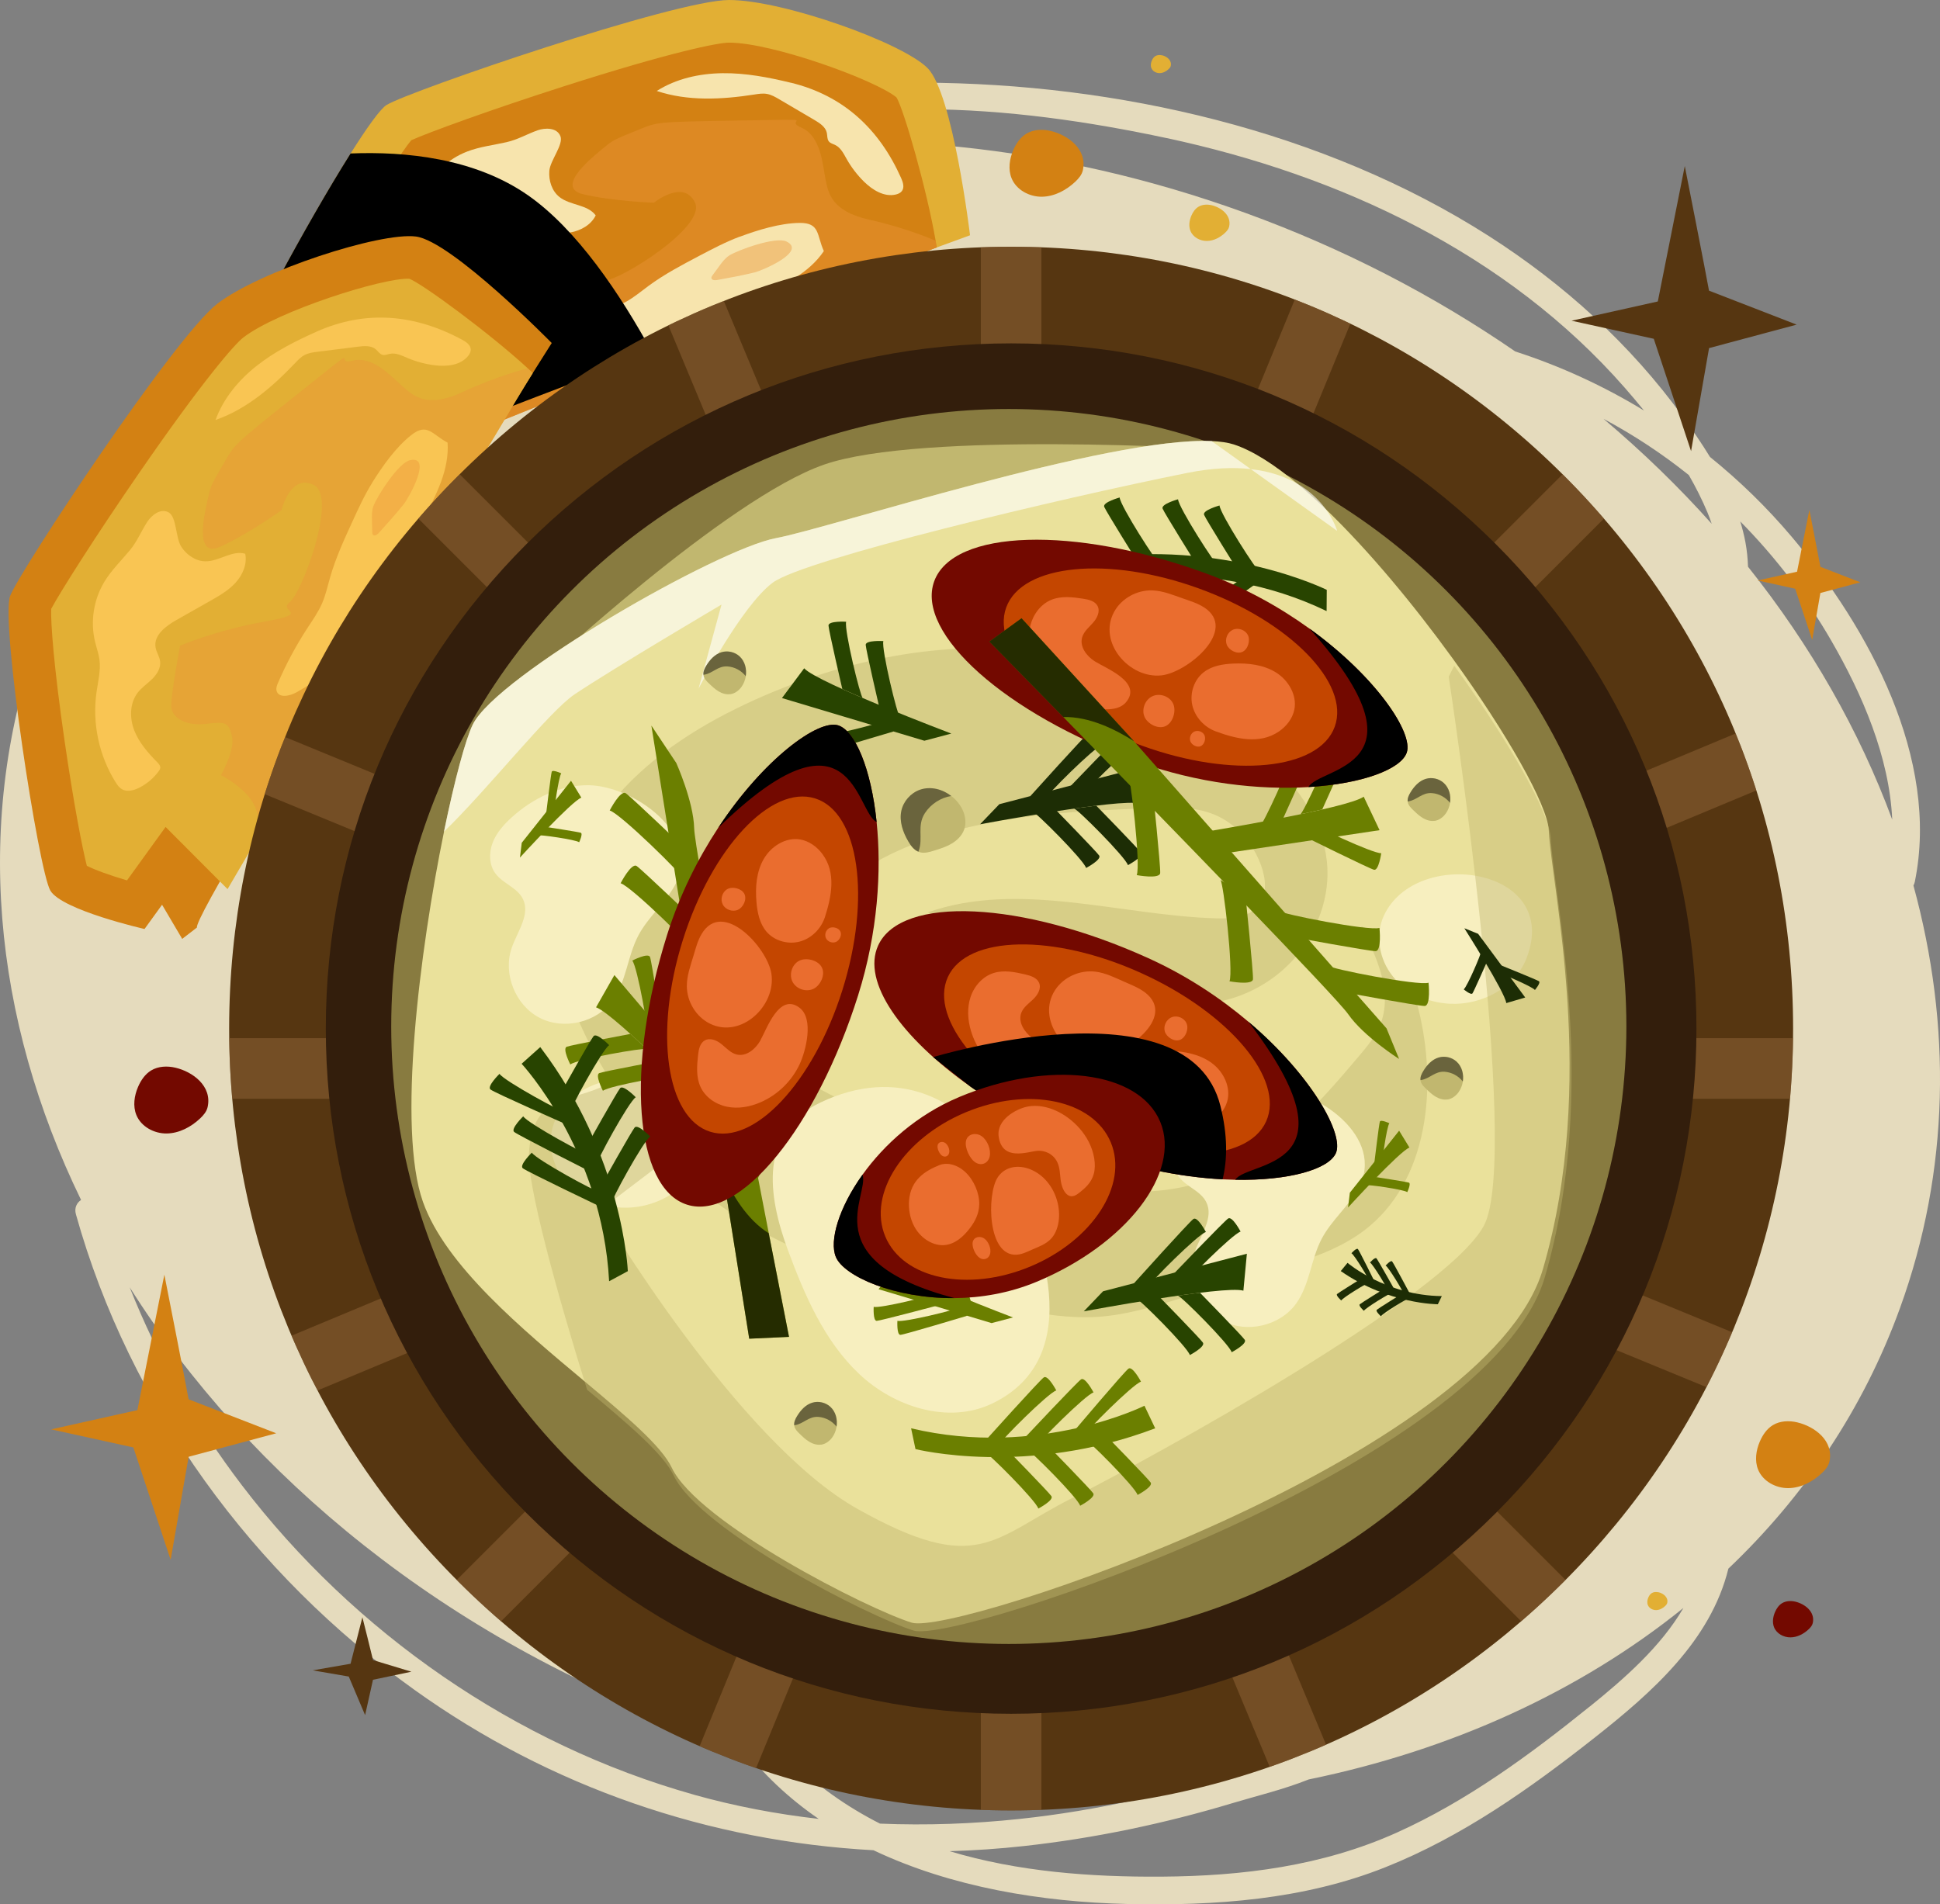 <?xml version="1.0" encoding="UTF-8"?>
<svg xmlns="http://www.w3.org/2000/svg" xmlns:xlink="http://www.w3.org/1999/xlink" viewBox="0 0 500 490.89">
  <rect x="0" y="0" width="500" height="490.89" fill="#808080" stroke="none"/>
  <defs>
    <clipPath id="clippath">
      <path d="M260.6,466.68c-53.83,0-104.44-20.96-142.51-59.03-38.07-38.07-59.03-88.68-59.03-142.51s20.96-104.44,59.03-142.51c38.07-38.07,88.68-59.03,142.51-59.03s104.44,20.96,142.51,59.03c38.07,38.07,59.03,88.68,59.03,142.51s-20.96,104.44-59.03,142.51c-38.07,38.07-88.68,59.03-142.51,59.03Z" style="fill: none; stroke-width: 0px;"/>
    </clipPath>
  </defs>
  <g style="isolation: isolate;">
    <g id="Layer_2" data-name="Layer 2">
      <g id="OBJECTS">
        <g>
          <path d="M493.15,228.28c.15-.29.28-.6.36-.98,6.47-31.74-11.88-65.43-31.77-88.98-6.35-7.51-13.4-14.38-21.02-20.53-2.2-3.59-4.58-7.05-6.98-10.36-13.47-18.64-30.74-34.27-50.09-46.63-42.55-27.19-95.81-39.31-145.96-39.49-27.27-.1-54.76,4.75-78.52,18.7-1.22.72-1.72,1.8-1.71,2.89C88.81,58.47,32.93,100.97,10.33,163.25c-17.37,47.86-12.15,99.37,10.56,146.06-1.1.74-1.79,2.05-1.32,3.72,13.84,49.51,45.58,92.71,87.24,122.56,35.13,25.17,75.97,39.04,118.31,41.35,20.05,9.53,43.38,13.35,65.5,13.86,22.45.51,45.37-1.08,66.42-9.47,19.81-7.89,37.25-20.25,53.9-33.37,14.77-11.64,29.94-24.98,34.52-43.61,19.55-18.58,34.79-41.14,44.22-67.14,12.87-35.46,13.33-72.92,3.48-108.93ZM435.27,122.47c1.8,3.13,3.42,6.34,4.8,9.63.41.98.77,1.95,1.09,2.92-8.49-9.51-17.82-18.55-27.89-27.06,7.72,4.13,15.1,8.98,22.01,14.51ZM300.63,35.58c44.57,9.53,87.71,29.64,118.14,64.39,1.66,1.9,3.31,3.85,4.93,5.85-10.4-6.34-21.54-11.46-33.17-15.22-20.84-14.35-44.16-26.51-69.61-35.74-49.07-17.81-99.06-22.34-144.54-15.49,38.51-16.33,84.36-12.31,124.26-3.78ZM226.78,470.07c-8.59-4.36-16.51-9.95-23.27-16.72,30.13,8.24,60.26,11.64,89.15,10.61-9.85,2.17-19.82,3.84-29.85,4.91-11.97,1.27-24.03,1.71-36.04,1.21ZM178.85,462.62c-46.08-12.94-87.53-41.76-116.51-79.77-11.93-15.64-21.69-32.81-28.92-51.03,30.89,48.96,81.63,90.55,145.67,113.8,3.88,1.41,7.76,2.71,11.65,3.95,5.76,7.67,12.62,14.04,20.26,19.29-10.84-1.23-21.59-3.27-32.15-6.23ZM409.73,439.89c-15.39,12.42-31.66,24.38-49.78,32.53-19.15,8.61-39.74,11.19-60.57,11.33-18.35.12-37-1.26-54.63-6.56,6.37-.19,12.77-.62,19.17-1.33,18.26-2.01,36.28-5.8,53.87-11.1,5.84-1.76,12.95-3.45,19.52-6.07,36.63-7.51,69.81-22.61,96.56-44.2-5.85,10.03-15.27,18.25-24.13,25.41ZM450.52,146.09c-.07-2.08-.27-4.17-.66-6.27-.34-1.83-.8-3.63-1.34-5.41,9.08,9.2,16.99,19.53,23.46,30.74,7.99,13.84,14.96,29.89,15.71,46.14-8.43-22.86-20.99-44.9-37.17-65.2Z" style="fill: #e5dbbd; stroke-width: 0px;"/>
          <g>
            <g>
              <path d="M250,60.65s-40.88,14.92-81.86,30.31c-40.68,15.29-81.45,31.03-82.56,33.17h-4.8l1.26-10.14-7.39,2.19s-13.89-16.8-13.18-22.65c.52-4.27,17.46-35.85,28.89-53.97,4.22-6.69,7.68-11.54,9.3-12.52C105.68,23.39,174.01,0,187.9,0s44.58,10.96,51.15,17.54c6.58,6.58,10.96,43.11,10.96,43.11Z" style="fill: #e2af34; stroke-width: 0px;"/>
              <path d="M241.43,63.79s-.06.02-.09.03c-11.4,4.19-91.65,36.41-126.94,50.62-9.47,3.81-15.7,6.33-16.5,6.67l-2.87-22.44-16.28,4.83c-2.64-3.64-4.89-7.17-5.91-9.3,1.84-4.27,7.04-14.67,15.13-29.03,9.63-17.11,15.78-26.34,18.03-29.03,4.4-1.98,20.34-7.81,39.2-13.85,27.82-8.92,39.93-11.3,42.71-11.3,11.26,0,37.93,9.74,43.15,14.13,1.89,3.1,7.82,23.77,10.09,36.95,0,.02,0,.05.01.07h0c.1.57.19,1.12.27,1.65Z" style="fill: #d38113; stroke-width: 0px;"/>
              <path d="M116.29,109.24c1.74-5.14-1.8-12.42-1.8-12.42,0,0,6.91-2.92,8.37-6.21,1.46-3.29,1.1-4.01-3.29-6.58-4.38-2.56-6.21-6.57-4.38-9.09,1.83-2.52,11.33-11,11.33-11,0,0,9.86,2.56,21.06,8.4,11.19,5.85,4.15,0,8.15,0s26.33-13.88,23.4-20.09c-2.93-6.21-10.6,0-10.6,0,0,0-10.59-.36-18.27-2.19-7.67-1.83,3.29-10.23,5.46-12.06,2.16-1.83,2.94-2.19,8.42-4.38,5.48-2.19,4.02-2.19,26.67-2.56,22.65-.37,10.59-.37,15.69,1.82,5.1,2.19,5.5,9.5,6.23,13.15.73,3.66,1.46,8.41,11.33,10.6,9.86,2.19,17.08,5.43,17.08,5.43,0,0,0,.02.01.07h0c.03.22.12.83.18,1.69-11.4,4.19-91.65,36.41-126.94,50.62.38-1.24,1.07-2.76,1.9-5.21Z" style="fill: #ea9639; mix-blend-mode: multiply; opacity: .43; stroke-width: 0px;"/>
              <path d="M120.36,39.08c-5,1.93-9.18,5.91-11.35,10.82-.63,1.43-1.11,2.93-1.88,4.28-1.42,2.46-3.74,4.25-5.77,6.23-5.76,5.62-9.45,13.31-10.24,21.31-.08.81-.13,1.66.17,2.42.57,1.46,2.23,2.17,3.77,2.46,2.17.41,4.43.31,6.55-.29.33-.09.67-.21.9-.46.37-.41.32-1.03.25-1.58-.41-3.37-.64-6.85.31-10.11s3.31-6.29,6.59-7.18c1.67-.45,3.43-.33,5.14-.53s3.53-.85,4.42-2.34c.65-1.1.68-2.47,1.29-3.6,1.5-2.79,5.46-2.73,8.6-2.28,3.26.46,6.52.93,9.78,1.39,2.69.38,5.44.77,8.12.3,2.68-.47,5.33-1.95,6.52-4.4-2.09-2.84-6.53-2.54-9.31-4.71-1.99-1.56-2.84-4.26-2.64-6.78.21-2.65,3.7-6.77,2.86-8.92-.92-2.33-4.06-2.16-5.86-1.53-2.77.98-5.11,2.41-8.05,3.07-3.4.77-6.89,1.16-10.16,2.42Z" style="fill: #f7e4ad; stroke-width: 0px;"/>
              <path d="M190.68,60.99c-3.62,1.36-7.06,3.17-10.48,4.97-4.48,2.36-8.98,4.73-13.06,7.74-1.88,1.38-3.67,2.9-5.71,4.04-2.18,1.21-4.58,1.95-6.93,2.77-5.03,1.76-9.91,3.94-14.56,6.52-.63.35-1.29.75-1.58,1.41-.81,1.88,1.92,3.22,3.95,3.48,3.26.41,6.52.81,9.78,1.22,1.69.21,3.41.42,5.09.14,1.46-.25,2.83-.86,4.18-1.47,11.37-5.12,22.74-10.24,34.11-15.35,6.33-2.85,12.99-5.97,16.86-11.74-1.89-4.18-.95-7.33-6.31-7.26-4.99.07-10.71,1.82-15.34,3.56Z" style="fill: #f7e4ad; stroke-width: 0px;"/>
              <path d="M187.94,65.88c-1.03.64-1.78,1.65-2.5,2.63-.61.82-1.21,1.65-1.81,2.47-.15.2-.3.42-.28.66.04.58.87.65,1.44.55,3.25-.59,6.5-1.19,9.71-1.97,1.99-.49,13.48-5.37,8.22-7.96-2.79-1.37-12.53,2.2-14.78,3.6Z" style="fill: #ea9639; mix-blend-mode: multiply; opacity: .43; stroke-width: 0px;"/>
              <path d="M203.83,21.33c-5.77-1.4-11.65-2.53-17.59-2.46-5.93.07-11.96,1.39-16.97,4.58,8.02,2.68,16.76,2.22,25.12.92,1.09-.17,2.19-.35,3.27-.16,1.16.2,2.19.81,3.2,1.4,3.03,1.78,6.05,3.56,9.08,5.34,1.35.8,2.83,1.76,3.16,3.3.16.74.04,1.59.51,2.19.4.52,1.11.67,1.7.96,1.39.7,2.13,2.22,2.89,3.57,1.21,2.15,2.72,4.12,4.47,5.85,2.2,2.16,5.21,4.03,8.21,3.32.61-.14,1.22-.41,1.59-.92.67-.94.26-2.24-.21-3.3-5.62-12.65-14.9-21.31-28.43-24.6Z" style="fill: #f7e4ad; stroke-width: 0px;"/>
            </g>
            <path d="M168.14,90.96c-40.68,15.29-81.45,31.03-82.56,33.17h-4.8l1.26-10.14-7.39,2.19s-13.89-16.8-13.18-22.65c.52-4.27,17.46-35.85,28.89-53.97,14.2-.57,31.94,1.21,45.65,10.73,12.64,8.79,23.81,25.43,32.14,40.66Z" style="mix-blend-mode: soft-light; stroke-width: 0px;"/>
            <g>
              <path d="M50.75,239.09c-.87-4.75,91.45-150.67,91.45-150.67,0,0-25.78-26.26-35-27.45-9.22-1.19-40.22,8.87-51.21,17.34-10.99,8.48-50.83,68.72-53.37,75.29-2.54,6.57,7.35,70.92,10.36,75.98,3.01,5.06,24.27,9.89,24.27,9.89l4.52-6.25,5.19,8.8,3.81-2.94Z" style="fill: #d38113; stroke-width: 0px;"/>
              <path d="M137.32,96.15s-.04.06-.05.08c-6.47,10.28-50.35,84.8-69.62,117.6-5.17,8.8-8.57,14.6-9,15.36l-15.97-16.02-9.95,13.77c-4.32-1.27-8.25-2.69-10.35-3.76-1.15-4.51-3.38-15.92-5.74-32.23-2.82-19.43-3.58-30.49-3.45-34,2.27-4.25,11.34-18.61,22.58-34.91,16.58-24.05,24.72-33.33,26.92-35.03,8.92-6.88,35.99-15.45,42.8-15.16,3.39,1.3,20.71,14.05,30.55,23.1.02.01.03.03.05.05,0,0,0,0,0,0,.42.38.83.76,1.22,1.14Z" style="fill: #e2af34; stroke-width: 0px;"/>
              <path d="M65.97,208.55c-1.77-5.13-9.01-8.74-9.01-8.74,0,0,3.69-6.53,2.84-10.03-.85-3.5-1.58-3.85-6.62-3.2-5.03.65-8.93-1.41-9.03-4.52-.09-3.11,2.26-15.62,2.26-15.62,0,0,9.37-4,21.8-6.21,12.44-2.2,3.29-2.54,6.45-4.98,3.16-2.44,12.37-27.07,6.27-30.2-6.11-3.13-8.39,6.47-8.39,6.47,0,0-8.61,6.18-15.81,9.42-7.19,3.24-3.64-10.11-3.04-12.88.6-2.77.99-3.53,3.99-8.62,3-5.08,1.85-4.19,19.56-18.31,17.71-14.13,8.16-6.76,13.54-8.14s10.16,4.16,12.97,6.61c2.81,2.45,6.29,5.76,15.44,1.48,9.15-4.29,16.84-6.13,16.84-6.13,0,0,.02.01.05.05,0,0,0,0,0,0,.15.14.59.58,1.17,1.22-6.47,10.28-50.35,84.8-69.62,117.6-.45-1.21-.84-2.84-1.68-5.28Z" style="fill: #ea9639; mix-blend-mode: multiply; opacity: .43; stroke-width: 0px;"/>
              <path d="M26.9,149.97c-2.78,4.59-3.66,10.29-2.39,15.5.37,1.52.91,3,1.12,4.54.38,2.82-.37,5.64-.76,8.46-1.13,7.96.64,16.31,4.9,23.13.43.69.91,1.39,1.61,1.81,1.35.81,3.09.35,4.49-.35,1.97-.99,3.7-2.45,5.01-4.23.2-.27.4-.58.43-.92.04-.55-.38-1.01-.76-1.4-2.38-2.42-4.69-5.03-5.93-8.19-1.24-3.16-1.22-7,.83-9.71,1.04-1.38,2.51-2.35,3.75-3.56,1.23-1.21,2.28-2.83,2.07-4.55-.15-1.27-.97-2.37-1.18-3.64-.52-3.13,2.66-5.5,5.42-7.06,2.87-1.62,5.73-3.25,8.6-4.87,2.37-1.34,4.78-2.72,6.61-4.73s3.03-4.8,2.48-7.46c-3.39-.98-6.72,1.98-10.25,1.95-2.53-.02-4.85-1.64-6.23-3.75-1.45-2.23-1.2-7.62-3.18-8.81-2.15-1.29-4.54.77-5.57,2.36-1.6,2.47-2.58,5.03-4.5,7.35-2.22,2.68-4.75,5.12-6.57,8.12Z" style="fill: #f9c553; stroke-width: 0px;"/>
              <path d="M95.96,124.38c-2.04,3.29-3.65,6.82-5.26,10.34-2.11,4.6-4.22,9.23-5.62,14.1-.64,2.24-1.13,4.54-2.06,6.68-.99,2.29-2.44,4.34-3.8,6.42-2.91,4.46-5.44,9.17-7.55,14.06-.29.66-.57,1.38-.39,2.08.51,1.99,3.49,1.38,5.25.34,2.83-1.67,5.66-3.34,8.49-5,1.47-.87,2.96-1.75,4.11-3,1.01-1.09,1.72-2.41,2.41-3.72,5.88-11,11.76-21.99,17.64-32.99,3.27-6.12,6.64-12.66,6.18-19.59-4.05-2.15-5.23-5.23-9.43-1.9-3.91,3.1-7.37,7.98-9.98,12.18Z" style="fill: #f9c553; stroke-width: 0px;"/>
              <path d="M96.24,130.47c-.42,1.14-.4,2.39-.37,3.61.02,1.02.05,2.04.07,3.07,0,.25.02.51.18.7.39.44,1.09-.01,1.48-.44,2.21-2.45,4.43-4.91,6.49-7.49,1.28-1.6,7.4-12.49,1.65-11.32-3.05.62-8.58,9.4-9.51,11.88Z" style="fill: #ea9639; mix-blend-mode: multiply; opacity: .43; stroke-width: 0px;"/>
              <path d="M81.62,85.48c-5.42,2.41-10.77,5.12-15.43,8.79-4.66,3.68-8.62,8.41-10.64,13.99,7.99-2.78,14.62-8.48,20.45-14.61.76-.8,1.52-1.62,2.49-2.13,1.04-.55,2.23-.7,3.39-.85,3.48-.44,6.97-.87,10.45-1.31,1.56-.2,3.32-.33,4.52.68.58.49,1,1.24,1.74,1.43.64.17,1.29-.15,1.93-.27,1.53-.3,3.04.46,4.47,1.07,2.27.96,4.67,1.6,7.11,1.9,3.06.37,6.58,0,8.53-2.39.4-.49.72-1.08.7-1.7-.04-1.15-1.16-1.93-2.18-2.48-12.18-6.59-24.82-7.78-37.54-2.12Z" style="fill: #f9c553; stroke-width: 0px;"/>
            </g>
          </g>
          <g>
            <g>
              <path d="M260.6,466.68c-53.83,0-104.44-20.96-142.51-59.03-38.07-38.07-59.03-88.68-59.03-142.51s20.96-104.44,59.03-142.51c38.07-38.07,88.68-59.03,142.51-59.03s104.44,20.96,142.51,59.03c38.07,38.07,59.03,88.68,59.03,142.51s-20.96,104.44-59.03,142.51c-38.07,38.07-88.68,59.03-142.51,59.03Z" style="fill: #563611; stroke-width: 0px;"/>
              <g style="opacity: .59;">
                <g style="clip-path: url(#clippath);">
                  <g>
                    <g>
                      <rect x="252.79" y="34.58" width="15.61" height="481.68" style="fill: #895e33; stroke-width: 0px;"/>
                      <rect x="252.79" y="34.58" width="15.61" height="481.68" transform="translate(536.02 14.82) rotate(90)" style="fill: #895e33; stroke-width: 0px;"/>
                      <rect x="252.79" y="34.58" width="15.61" height="481.68" transform="translate(271.08 -103.6) rotate(45)" style="fill: #895e33; stroke-width: 0px;"/>
                      <rect x="252.79" y="34.58" width="15.61" height="481.68" transform="translate(639.62 285.9) rotate(135)" style="fill: #895e33; stroke-width: 0px;"/>
                    </g>
                    <g>
                      <rect x="252.79" y="34.58" width="15.61" height="481.68" transform="translate(414.47 -71.12) rotate(67.36)" style="fill: #895e33; stroke-width: 0px;"/>
                      <rect x="252.79" y="34.58" width="15.61" height="481.68" transform="translate(607.14 429.29) rotate(157.36)" style="fill: #895e33; stroke-width: 0px;"/>
                      <rect x="252.79" y="34.58" width="15.61" height="481.68" transform="translate(614.44 139.18) rotate(112.36)" style="fill: #895e33; stroke-width: 0px;"/>
                      <rect x="252.79" y="34.58" width="15.61" height="481.68" transform="translate(396.84 629.27) rotate(-157.64)" style="fill: #895e33; stroke-width: 0px;"/>
                    </g>
                  </g>
                </g>
              </g>
              <path d="M260.6,441.77c-47.18,0-91.54-18.37-124.9-51.73-33.36-33.36-51.73-77.72-51.73-124.9s18.37-91.54,51.73-124.9c33.36-33.36,77.72-51.73,124.9-51.73s91.54,18.37,124.9,51.73c33.36,33.36,51.73,77.72,51.73,124.9s-18.37,91.54-51.73,124.9c-33.36,33.36-77.72,51.73-124.9,51.73Z" style="fill: #331e0c; stroke-width: 0px;"/>
              <circle cx="260.6" cy="265.14" r="38.1" transform="translate(-86.84 132.87) rotate(-24.65)" style="fill: #895e40; stroke-width: 0px;"/>
              <circle cx="260" cy="264.6" r="159.17" style="fill: #281a0c; stroke-width: 0px;"/>
            </g>
            <g>
              <g style="opacity: .74;">
                <circle cx="260" cy="264.6" r="159.17" style="fill: #aa9d52; stroke-width: 0px;"/>
              </g>
              <path d="M313.7,115.79s-76.24-4.73-101.31,3.97-73.16,53.58-73.16,53.58l174.47-57.55Z" style="fill: #c1b76f; stroke-width: 0px;"/>
              <path d="M397.66,327.13c-14.13,48.31-151.49,94.6-162.68,91.15-11.21-3.44-55.08-25.72-61.85-39.96-2.68-5.63-11.75-13.27-22.33-22.13-16.2-13.55-35.96-29.96-41.78-46.34-6.71-18.83-.84-64.91,5.41-95.45,2.75-13.37,5.56-23.78,7.42-27.61,6.13-12.61,63.08-45.25,78.13-48.07,13.88-2.6,85.99-26.2,112.3-25.02,2.25.1,4.17.37,5.69.86,4.86,1.58,10.49,5.2,16.46,10.17,2.37,1.98,4.8,4.17,7.27,6.53,11.05,10.61,22.7,24.68,32.59,38.33,14.04,19.38,24.57,37.91,24.88,44.47.69,14.79,12.62,64.75-1.51,113.08Z" style="fill: #eae19b; stroke-width: 0px;"/>
              <path d="M268.34,168.12c-25.03-3.44-50.76,1.88-73.79,12.27-13.28,6-26,13.84-35.56,24.84-9.55,11.01-15.68,25.49-14.53,40.02.9,11.37,6.08,21.95,11.92,31.74,5.34,8.96,11.36,17.6,18.79,24.92,22.44,22.11,54.99,29.9,85.99,35.48,7.23,1.3,14.55,2.54,21.87,2.05,7.17-.48,14.13-2.59,21-4.69,8.23-2.51,16.46-5.02,24.69-7.53,7.96-2.43,16.1-4.95,22.75-9.95,16.71-12.59,19.14-37.21,14.02-57.5-2.18-8.61-6.33-17.89-14.67-20.97,4.08,7.93,8.25,17.17,4.87,25.43-1.21,2.96-3.29,5.46-5.35,7.9-10.96,13.02-22.89,26.38-38.95,32.03-17.45,6.14-36.77,2.07-54.33-3.74-20-6.62-39.27-15.44-57.35-26.27-1.69-1.01-3.43-2.1-4.5-3.76-1.55-2.42-1.36-5.55-.85-8.37,3.73-20.6,21.24-36.54,40.7-44.25,19.46-7.72,40.84-8.64,61.76-9.47,5.39-.21,10.97-.4,15.98,1.61,5.72,2.29,10.1,7.35,12.21,13.14,1.23,3.37,1.64,7.46-.57,10.3-2.44,3.15-7.01,3.51-10.99,3.38-25-.77-50.77-9.8-74.38-1.54,15.13,5.89,30.26,11.78,45.4,17.67,7.32,2.85,14.82,5.74,22.68,5.93,12.43.3,24.76-6.83,30.69-17.76,20.97-38.66-39.99-68.87-69.52-72.93Z" style="fill: #c1b76f; mix-blend-mode: multiply; opacity: .45; stroke-width: 0px;"/>
              <g style="opacity: .62;">
                <path d="M312.28,113.7l10.09,7.22c-4.51-.51-9.91-.31-16.36.98-32.72,6.56-98.74,22.28-106.83,28.28-8.08,6-19.13,27.31-19.13,27.31l5.91-21.65s-27.38,16.15-37.84,23.12c-6.56,4.37-22.41,24.53-33.71,35.44,2.75-13.37,5.56-23.78,7.42-27.61,6.13-12.61,63.08-45.25,78.13-48.07,13.88-2.6,85.99-26.2,112.3-25.02Z" style="fill: #fff; mix-blend-mode: overlay; stroke-width: 0px;"/>
                <path d="M344.63,136.85l-22.26-15.92c5.04.55,8.98,2,12.06,3.81,1.47.85,2.74,1.78,3.83,2.75,1.42,1.26,2.56,2.55,3.44,3.77,2.24,3.07,2.93,5.59,2.93,5.59Z" style="fill: #fff; mix-blend-mode: overlay; stroke-width: 0px;"/>
              </g>
              <path d="M151.72,202.41c-7.32-.1-14.37,3.35-19.81,8.26-2.05,1.85-3.95,3.98-4.94,6.56-.99,2.58-.93,5.69.7,7.91,1.92,2.62,5.63,3.65,7.08,6.55,2.01,3.99-1.39,8.41-2.86,12.63-2.32,6.65.9,14.76,7.14,18.02,6.24,3.26,14.74,1.26,18.87-4.44,3.54-4.88,3.81-11.42,6.62-16.75,2.49-4.73,6.83-8.25,9.42-12.93,7.27-13.15-10.63-25.65-22.23-25.81Z" style="fill: #f7efbf; stroke-width: 0px;"/>
              <path d="M327.85,280.57c-7.32-.1-14.37,3.35-19.81,8.26-2.05,1.85-3.95,3.98-4.94,6.56-.99,2.58-.93,5.69.7,7.91,1.92,2.62,5.63,3.65,7.08,6.55,2.01,3.99-1.39,8.41-2.86,12.63-2.32,6.65.9,14.76,7.14,18.02,6.24,3.26,14.74,1.26,18.87-4.44,3.54-4.88,3.81-11.42,6.62-16.75,2.49-4.73,6.83-8.25,9.42-12.93,7.27-13.15-10.63-25.65-22.23-25.81Z" style="fill: #f7efbf; stroke-width: 0px;"/>
              <path d="M203.04,322.16c4.31,11.66,9.38,23.5,18.42,32.03,9.04,8.54,23.02,12.98,34.24,7.61,24.64-11.8,13.31-43.83,3.1-61.4-10.37-17.85-27.8-25.57-47.42-16.17-15.81,7.57-13.53,23.88-8.34,37.93Z" style="fill: #f7efbf; stroke-width: 0px;"/>
              <path d="M143.18,288.55c-2.36,5.06-1.2,11.38,2.32,15.71s9.09,6.74,14.66,7.03c8.18.42,16.82-4.11,19.78-11.75,9.06-23.38-28.39-28.94-36.76-10.99Z" style="fill: #f7efbf; stroke-width: 0px;"/>
              <path d="M268.97,168.37c-2.36,5.06-1.2,11.38,2.32,15.71,3.51,4.34,9.09,6.74,14.66,7.03,8.18.42,16.82-4.11,19.78-11.75,9.06-23.38-28.39-28.94-36.76-10.99Z" style="fill: #f7efbf; stroke-width: 0px;"/>
              <path d="M356.68,236c-2.36,5.06-1.2,11.38,2.32,15.71,3.51,4.34,9.09,6.74,14.66,7.03,8.18.42,16.82-4.11,19.78-11.75,9.06-23.38-28.39-28.94-36.76-10.99Z" style="fill: #f7efbf; stroke-width: 0px;"/>
              <path d="M330.47,186.99c-1.21,2.59-.61,5.82,1.19,8.04,1.8,2.22,4.65,3.45,7.5,3.6,4.19.22,8.61-2.1,10.12-6.01,4.64-11.97-14.53-14.81-18.81-5.63Z" style="fill: #f7efbf; stroke-width: 0px;"/>
              <path d="M398.17,329.17c-14.13,48.31-151.49,94.6-162.68,91.15-11.21-3.44-55.08-25.72-61.85-39.96-2.68-5.63-11.75-13.27-22.33-22.13-8.15-26.1-15.4-52.95-15-60.65.77-15,9.44-13.35,18.4-17.25,8.97-3.92,57.69-12.25,57.69-12.25l-57.69,43.81s35.27,59.69,66.32,77.08c31.05,17.41,34.73,7.56,55.39-2.86,20.65-10.42,96.18-51.96,106-70.12,9.83-18.15-9.04-141.56-9.04-141.56l1.42-2.83c14.04,19.38,24.57,37.91,24.88,44.47.69,14.79,12.62,64.75-1.51,113.08Z" style="fill: #c1b76f; mix-blend-mode: multiply; opacity: .43; stroke-width: 0px;"/>
              <g>
                <path d="M203.35,344.61l-10.25.47-6.76-42.41-18.46-115.64,6.42,9.65s4.44,9.88,4.61,16.83c.14,5.59,12.08,67.67,19.22,104.36,3.05,15.69,5.23,26.74,5.23,26.74Z" style="fill: #6b7f00; stroke-width: 0px;"/>
                <g>
                  <path d="M184.24,287.65s-25.82-26.39-30.62-27.99l4.73-8.31,24.79,29.21,1.09,7.09Z" style="fill: #6b7f00; stroke-width: 0px;"/>
                  <path d="M166.71,270.42c-.49-.46-18.07,2.62-19.72,3.97,0,0-2.11-4.11-.92-4.57,1.19-.45,16.41-3.3,16.41-3.3l4.23,3.9Z" style="fill: #6b7f00; stroke-width: 0px;"/>
                  <path d="M175.11,277.21c-.49-.46-18.07,2.62-19.72,3.97,0,0-2.11-4.11-.92-4.57,1.19-.45,16.41-3.3,16.41-3.3l4.23,3.9Z" style="fill: #6b7f00; stroke-width: 0px;"/>
                  <path d="M166.93,267.33c.46-.49-2.62-18.07-3.97-19.72,0,0,4.11-2.11,4.57-.92.45,1.19,3.32,19.85,3.32,19.85l-3.92.79Z" style="fill: #6b7f00; stroke-width: 0px;"/>
                </g>
                <g>
                  <path d="M182.23,253.71s21.67-29.89,22.44-34.89l8.99,3.26-25.36,33.92-6.07-2.29Z" style="fill: #6b7f00; stroke-width: 0px;"/>
                  <path d="M196.26,233.53c.37-.56-5.63-17.38-7.23-18.78,0,0,3.7-2.77,4.35-1.67.65,1.1,6.01,15.62,6.01,15.62l-3.13,4.83Z" style="fill: #6b7f00; stroke-width: 0px;"/>
                  <path d="M190.98,242.96c.37-.56-5.63-17.38-7.23-18.78,0,0,3.7-2.77,4.35-1.67.65,1.1,6.01,15.62,6.01,15.62l-3.13,4.83Z" style="fill: #6b7f00; stroke-width: 0px;"/>
                  <path d="M199.35,233.22c.56.37,17.38-5.63,18.78-7.23,0,0,2.77,3.7,1.67,4.35-1.1.65-19.01,6.61-19.01,6.61l-1.44-3.73Z" style="fill: #6b7f00; stroke-width: 0px;"/>
                </g>
                <path d="M174.18,272.56c.46-.49-2.62-18.07-3.97-19.72,0,0,4.11-2.11,4.57-.92s3.01,22.34,3.01,22.34l-3.61-1.7Z" style="fill: #6b7f00; stroke-width: 0px;"/>
                <path d="M179.14,245.58c.12-.87-16.51-17.17-19.19-17.9,0,0,2.76-5.36,4.14-4.44,1.38.92,15.96,14.89,15.96,14.89l-.92,7.45Z" style="fill: #6b7f00; stroke-width: 0px;"/>
                <path d="M176.33,226.82c.12-.87-16.51-17.17-19.19-17.9,0,0,2.76-5.36,4.14-4.44,1.38.92,15.96,14.89,15.96,14.89l-.92,7.45Z" style="fill: #6b7f00; stroke-width: 0px;"/>
                <path d="M194.62,305.84c-.39-.79,10.11-21.57,12.41-23.12,0,0-4.34-4.19-5.35-2.87s-10.33,19.23-10.33,19.23l3.27,6.76Z" style="fill: #6b7f00; stroke-width: 0px;"/>
                <path d="M191.24,287.17c-.39-.79,10.11-21.57,12.41-23.12,0,0-4.34-4.19-5.35-2.87-1.01,1.31-10.33,19.23-10.33,19.23l3.27,6.76Z" style="fill: #6b7f00; stroke-width: 0px;"/>
                <path d="M203.35,344.61l-10.25.47-6.76-42.41c2.28,5.09,6.12,11.71,11.78,15.21,3.05,15.69,5.23,26.74,5.23,26.74Z" style="mix-blend-mode: soft-light; opacity: .65; stroke-width: 0px;"/>
              </g>
              <g>
                <path d="M279.32,338.03s36.29-6.78,41.14-5.33l.9-9.52-37.07,9.68-4.96,5.17Z" style="fill: #284400; stroke-width: 0px;"/>
                <path d="M303.57,334c.67-.1,13.29,12.53,13.87,14.57,0,0,4.09-2.16,3.37-3.21-.71-1.05-11.54-12.13-11.54-12.13l-5.7.76Z" style="fill: #284400; stroke-width: 0px;"/>
                <path d="M292.79,334.73c.67-.1,13.29,12.53,13.87,14.57,0,0,4.09-2.16,3.37-3.21-.71-1.05-11.54-12.13-11.54-12.13l-5.7.76Z" style="fill: #284400; stroke-width: 0px;"/>
                <path d="M305.17,331.34c-.1-.67,12.53-13.29,14.57-13.87,0,0-2.16-4.09-3.21-3.37-1.05.71-14.12,14.35-14.12,14.35l2.76,2.9Z" style="fill: #284400; stroke-width: 0px;"/>
                <path d="M296.23,331.45c-.1-.67,12.53-13.29,14.57-13.87,0,0-2.16-4.09-3.21-3.37-1.05.71-15.3,16.56-15.3,16.56l3.93.69Z" style="fill: #284400; stroke-width: 0px;"/>
              </g>
              <g>
                <path d="M252.59,212.47s36.29-6.78,41.14-5.33l.9-9.52-37.07,9.68-4.96,5.17Z" style="fill: #1d2d05; stroke-width: 0px;"/>
                <path d="M276.83,208.44c.67-.1,13.29,12.53,13.87,14.57,0,0,4.09-2.16,3.37-3.21-.71-1.05-11.54-12.13-11.54-12.13l-5.7.76Z" style="fill: #1d2d05; stroke-width: 0px;"/>
                <path d="M266.05,209.17c.67-.1,13.29,12.53,13.87,14.57,0,0,4.09-2.16,3.37-3.21s-11.54-12.13-11.54-12.13l-5.7.76Z" style="fill: #1d2d05; stroke-width: 0px;"/>
                <path d="M278.43,205.78c-.1-.67,12.53-13.29,14.57-13.87,0,0-2.16-4.09-3.21-3.37s-14.12,14.35-14.12,14.35l2.76,2.9Z" style="fill: #1d2d05; stroke-width: 0px;"/>
                <path d="M269.49,205.9c-.1-.67,12.53-13.29,14.57-13.87,0,0-2.16-4.09-3.21-3.37-1.05.71-15.3,16.56-15.3,16.56l3.93.69Z" style="fill: #1d2d05; stroke-width: 0px;"/>
              </g>
              <g>
                <g>
                  <path d="M245.17,189.09s-34.53-13.07-37.91-16.82l-5.72,7.67,36.7,11,6.93-1.84Z" style="fill: #284400; stroke-width: 0px;"/>
                  <path d="M222.36,179.93c-.62-.27-4.84-17.61-4.28-19.66,0,0-4.61-.28-4.55.99.06,1.27,3.56,16.36,3.56,16.36l5.27,2.31Z" style="fill: #284400; stroke-width: 0px;"/>
                  <path d="M231.95,184.91c-.62-.27-4.84-17.61-4.28-19.66,0,0-4.61-.28-4.55.99.06,1.27,3.56,16.36,3.56,16.36l5.27,2.31Z" style="fill: #284400; stroke-width: 0px;"/>
                </g>
                <path d="M227.31,185.92c-.27.62-17.61,4.84-19.66,4.28,0,0-.28,4.61.99,4.55,1.27-.06,21.67-6.2,21.67-6.2l-3-2.63Z" style="fill: #284400; stroke-width: 0px;"/>
              </g>
              <g>
                <g>
                  <path d="M261.07,339.6s-27.4-10.37-30.09-13.35l-4.54,6.08,29.13,8.73,5.5-1.46Z" style="fill: #6b7f00; stroke-width: 0px;"/>
                  <path d="M242.96,332.34c-.49-.21-3.84-13.98-3.39-15.6,0,0-3.66-.22-3.61.79.05,1.01,2.82,12.98,2.82,12.98l4.18,1.84Z" style="fill: #6b7f00; stroke-width: 0px;"/>
                  <path d="M250.57,336.29c-.49-.21-3.84-13.98-3.39-15.6,0,0-3.66-.22-3.61.79.05,1.01,2.82,12.98,2.82,12.98l4.18,1.84Z" style="fill: #6b7f00; stroke-width: 0px;"/>
                  <path d="M240.78,333.48c-.21.49-13.98,3.84-15.6,3.39,0,0-.22,3.66.79,3.61,1.01-.05,15.49-3.91,15.49-3.91l-.67-3.1Z" style="fill: #6b7f00; stroke-width: 0px;"/>
                </g>
                <path d="M246.89,337.09c-.21.49-13.98,3.84-15.6,3.39,0,0-.22,3.66.79,3.61,1.01-.05,17.2-4.92,17.2-4.92l-2.38-2.09Z" style="fill: #6b7f00; stroke-width: 0px;"/>
              </g>
              <g>
                <path d="M347.44,311.25s13.29-14.51,15.82-15.44l-2.66-4.35-12.7,15.99-.46,3.79Z" style="fill: #6b7f00; stroke-width: 0px;"/>
                <path d="M352.12,305.53c.25-.25,9.67,1.08,10.58,1.77,0,0,1.05-2.23.41-2.45-.64-.22-8.8-1.47-8.8-1.47l-2.19,2.15Z" style="fill: #6b7f00; stroke-width: 0px;"/>
                <path d="M356.31,300.12c-.25-.25,1.08-9.67,1.77-10.58,0,0-2.23-1.05-2.45-.41-.22.64-1.42,10.63-1.42,10.63l2.1.35Z" style="fill: #6b7f00; stroke-width: 0px;"/>
              </g>
              <g>
                <path d="M134.01,221.05s13.29-14.51,15.82-15.44l-2.66-4.35-12.7,15.99-.46,3.79Z" style="fill: #6b7f00; stroke-width: 0px;"/>
                <path d="M138.69,215.34c.25-.25,9.67,1.08,10.58,1.77,0,0,1.05-2.23.41-2.45-.64-.22-8.8-1.47-8.8-1.47l-2.19,2.15Z" style="fill: #6b7f00; stroke-width: 0px;"/>
                <path d="M142.88,209.93c-.25-.25,1.08-9.67,1.77-10.58,0,0-2.23-1.05-2.45-.41s-1.42,10.63-1.42,10.63l2.1.35Z" style="fill: #6b7f00; stroke-width: 0px;"/>
              </g>
              <g>
                <path d="M377.41,239.28s10.56,16.61,10.8,19.29l4.89-1.44-12.14-16.42-3.54-1.43Z" style="fill: #1d2d05; stroke-width: 0px;"/>
                <path d="M381.71,245.28c.18.31-3.56,9.06-4.46,9.75,0,0,1.88,1.59,2.26,1.03.38-.56,3.71-8.11,3.71-8.11l-1.51-2.67Z" style="fill: #1d2d05; stroke-width: 0px;"/>
                <path d="M385.85,250.73c.31-.18,9.06,3.56,9.75,4.46,0,0,1.59-1.88,1.03-2.26-.56-.38-9.9-4.14-9.9-4.14l-.89,1.94Z" style="fill: #1d2d05; stroke-width: 0px;"/>
              </g>
              <g>
                <path d="M221.18,256.52c-10.74,34.12-30.48,58.31-44.08,54.02-13.6-4.28-15.92-35.42-5.17-69.54,3.28-10.43,8-19.75,13.16-27.59,11.74-17.82,25.83-28.04,30.92-26.44,4.32,1.36,8.5,11.06,9.92,24.91h0c1.29,12.52.35,28.43-4.75,44.63Z" style="fill: #730900; stroke-width: 0px;"/>
                <ellipse cx="196.55" cy="248.76" rx="45.04" ry="21.55" transform="translate(-99.76 361.52) rotate(-72.52)" style="fill: #c44600; stroke-width: 0px;"/>
                <g>
                  <path d="M211.99,220.18c-1.41-1.91-3.48-3.42-5.83-3.8-3.74-.6-7.51,1.83-9.37,5.13-1.87,3.3-2.15,7.27-1.82,11.05.23,2.68.8,5.46,2.52,7.53,2.03,2.42,5.54,3.43,8.59,2.63,3.06-.8,5.56-3.32,6.53-6.32,1.73-5.38,2.91-11.44-.62-16.21Z" style="fill: #ea6d2f; stroke-width: 0px;"/>
                  <path d="M180.81,240.79c-1.01,1.71-1.51,3.68-2.08,5.58-.77,2.57-1.72,5.14-1.71,7.82.01,4,2.38,7.93,5.97,9.69,8.04,3.93,17.1-4.66,15.82-12.92-1.03-6.66-12.58-19.33-18-10.17Z" style="fill: #ea6d2f; stroke-width: 0px;"/>
                  <path d="M205.84,247.73c-1.78,1.02-2.52,3.53-1.58,5.35.94,1.83,3.39,2.69,5.28,1.87,1.86-.81,3.26-3.64,2.28-5.57-.98-1.94-4.18-2.68-5.98-1.65Z" style="fill: #ea6d2f; stroke-width: 0px;"/>
                  <path d="M213.67,239.28c-.87.5-1.23,1.72-.77,2.61s1.65,1.31,2.57.91c.91-.4,1.59-1.78,1.11-2.72-.48-.95-2.04-1.31-2.92-.81Z" style="fill: #ea6d2f; stroke-width: 0px;"/>
                  <path d="M187.44,229.2c-1.32.75-1.86,2.6-1.16,3.95.69,1.35,2.5,1.98,3.89,1.38,1.37-.6,2.4-2.68,1.68-4.11-.72-1.43-3.08-1.98-4.41-1.22Z" style="fill: #ea6d2f; stroke-width: 0px;"/>
                  <path d="M195.94,268.27c-1.25,2.19-3.63,4.15-6.08,3.55-1.53-.38-2.65-1.65-3.88-2.65s-2.97-1.76-4.35-.97c-1.26.72-1.56,2.37-1.72,3.81-.3,2.74-.52,5.63.62,8.13,1.22,2.69,3.93,4.55,6.83,5.14,2.9.6,5.95.04,8.66-1.14,4.41-1.91,8.07-5.49,10.09-9.85,1.59-3.42,3.71-11.65-.03-14.51-5.27-4.01-8.45,5.5-10.15,8.48Z" style="fill: #ea6d2f; stroke-width: 0px;"/>
                </g>
                <path d="M225.93,211.89c-5.39-2.55-6.21-32.3-40.84,1.52,11.74-17.82,25.83-28.04,30.92-26.44,4.32,1.36,8.5,11.06,9.92,24.91Z" style="mix-blend-mode: soft-light; stroke-width: 0px;"/>
              </g>
              <g>
                <path d="M344.28,297.27c-1.87,4.13-12,7.1-25.92,6.85-1.07-.02-2.16-.06-3.26-.12-5.44-.29-11.36-1.04-17.53-2.38-7.42-1.62-15.21-4.08-22.94-7.6-9.12-4.14-17.39-8.88-24.44-13.87-18.09-12.79-28.11-27.07-23.87-36.41,5.9-12.99,37.08-11.53,69.66,3.26,9.95,4.51,18.63,10.32,25.79,16.39,16.27,13.81,24.71,29.04,22.51,33.88Z" style="fill: #730900; stroke-width: 0px;"/>
                <ellipse cx="285.3" cy="270.5" rx="21.55" ry="45.04" transform="translate(-78.93 418.5) rotate(-65.59)" style="fill: #c44600; stroke-width: 0px;"/>
                <g>
                  <path d="M311.81,289.28c2.07-1.17,3.81-3.04,4.47-5.33,1.05-3.64-.91-7.67-3.96-9.92-3.05-2.25-6.96-3.01-10.75-3.14-2.69-.1-5.52.13-7.78,1.6-2.65,1.72-4.08,5.08-3.65,8.21.43,3.13,2.62,5.92,5.49,7.24,5.13,2.37,11,4.27,16.17,1.34Z" style="fill: #ea6d2f; stroke-width: 0px;"/>
                  <path d="M295.12,255.84c-1.58-1.21-3.47-1.94-5.29-2.74-2.46-1.08-4.9-2.33-7.56-2.64-3.97-.47-8.16,1.4-10.34,4.75-4.88,7.51,2.56,17.54,10.92,17.26,6.73-.22,20.71-10.15,12.27-16.64Z" style="fill: #ea6d2f; stroke-width: 0px;"/>
                  <path d="M285.21,279.85c-.8-1.89-3.2-2.92-5.12-2.21-1.93.71-3.08,3.04-2.49,5.01.58,1.94,3.22,3.67,5.25,2.94,2.04-.74,3.17-3.83,2.36-5.74Z" style="fill: #ea6d2f; stroke-width: 0px;"/>
                  <path d="M292.66,288.64c-.39-.92-1.56-1.43-2.5-1.08s-1.5,1.48-1.21,2.44c.28.95,1.57,1.79,2.56,1.43,1-.36,1.55-1.87,1.15-2.8Z" style="fill: #ea6d2f; stroke-width: 0px;"/>
                  <path d="M305.83,263.82c-.59-1.4-2.36-2.16-3.78-1.63-1.42.53-2.27,2.24-1.84,3.7.43,1.43,2.37,2.71,3.87,2.17,1.51-.55,2.34-2.82,1.74-4.23Z" style="fill: #ea6d2f; stroke-width: 0px;"/>
                  <path d="M266.01,267.54c-2.02-1.5-3.68-4.1-2.79-6.46.56-1.48,1.96-2.43,3.1-3.53,1.14-1.1,2.11-2.74,1.49-4.2-.57-1.33-2.16-1.84-3.58-2.17-2.68-.63-5.52-1.19-8.15-.36-2.82.89-4.99,3.35-5.93,6.16s-.75,5.9.09,8.73c1.37,4.61,4.47,8.67,8.56,11.2,3.21,1.99,11.12,5.09,14.4,1.72,4.62-4.74-4.44-9.05-7.19-11.1Z" style="fill: #ea6d2f; stroke-width: 0px;"/>
                </g>
                <path d="M318.36,304.12c3.18-5.05,32.82-2.26,3.42-40.73,16.27,13.8,24.71,29.03,22.51,33.88-1.87,4.13-12.01,7.1-25.93,6.84Z" style="mix-blend-mode: soft-light; stroke-width: 0px;"/>
                <path d="M315.1,304c-5.44-.29-11.36-1.04-17.53-2.38-7.42-1.62-15.21-4.08-22.94-7.6-9.12-4.14-17.39-8.88-24.44-13.87l-9.68-7.66s65.87-20.04,74.03,12.59c1.89,7.58,1.82,13.82.56,18.93Z" style="mix-blend-mode: soft-light; stroke-width: 0px;"/>
              </g>
              <g>
                <path d="M247.29,282.75c23.08-9.63,46.24-6.76,51.73,6.4,5.49,13.16-8.77,31.64-31.85,41.26-7.06,2.94-14.36,4.15-21.18,4.21-15.49.13-28.51-5.68-30.56-10.6-1.74-4.18.76-12.7,6.88-21.23h0c5.53-7.72,14.01-15.46,24.97-20.03Z" style="fill: #730900; stroke-width: 0px;"/>
                <ellipse cx="257.23" cy="306.58" rx="31.49" ry="21.55" transform="translate(-98.2 122.66) rotate(-22.64)" style="fill: #c44600; stroke-width: 0px;"/>
                <g>
                  <path d="M234.29,309.5c-.16,2.15.24,4.61,1.37,6.69,1.8,3.31,5.12,5.02,7.82,4.76,2.7-.27,4.84-2.17,6.55-4.44,1.21-1.61,2.29-3.55,2.35-6.04.07-2.92-1.39-6.26-3.51-8.27-2.12-2.01-4.78-2.68-6.82-1.84-3.66,1.49-7.35,3.78-7.76,9.15Z" style="fill: #ea6d2f; stroke-width: 0px;"/>
                  <path d="M262.08,323.42c1.43-.1,2.68-.76,3.96-1.32,1.72-.75,3.53-1.37,4.87-2.81,1.99-2.14,2.63-6.14,1.49-9.94-2.54-8.53-11.92-11.18-15.33-5.75-2.75,4.38-2.6,20.38,5.01,19.82Z" style="fill: #ea6d2f; stroke-width: 0px;"/>
                  <path d="M251.51,299.71c1.51.88,3.17.13,3.56-1.6.39-1.73-.56-4.15-2.03-5.21-1.45-1.05-3.65-.66-4.06,1.15-.42,1.82,1,4.78,2.53,5.67Z" style="fill: #ea6d2f; stroke-width: 0px;"/>
                  <path d="M242.89,297.96c.74.43,1.55.06,1.74-.78.19-.84-.27-2.02-.99-2.54-.71-.51-1.78-.32-1.98.56-.2.89.49,2.33,1.23,2.76Z" style="fill: #ea6d2f; stroke-width: 0px;"/>
                  <path d="M252.57,324.31c1.11.65,2.34.09,2.63-1.18s-.41-3.06-1.49-3.85c-1.07-.78-2.69-.49-3,.85-.31,1.34.74,3.52,1.87,4.18Z" style="fill: #ea6d2f; stroke-width: 0px;"/>
                  <path d="M267.33,296.65c1.79-.17,4.11.68,5.18,2.96.67,1.43.66,3,.85,4.51.19,1.51.79,3.32,1.95,3.99,1.07.62,2.06-.02,2.87-.66,1.54-1.22,3.1-2.59,3.72-4.84.66-2.42.07-5.57-1.26-8.2-1.33-2.63-3.32-4.77-5.43-6.31-3.43-2.5-7.27-3.52-10.58-2.81-2.6.56-7.91,3.25-7.23,7.77.95,6.35,7.49,3.82,9.93,3.58Z" style="fill: #ea6d2f; stroke-width: 0px;"/>
                </g>
                <path d="M222.32,302.78c1.75,5.67-12.66,22.21,23.67,31.84-15.49.13-28.51-5.68-30.56-10.6-1.74-4.18.76-12.7,6.88-21.23Z" style="mix-blend-mode: soft-light; stroke-width: 0px;"/>
              </g>
              <g>
                <path d="M310.98,214.36s36.43-5.99,40.49-9l4.09,8.64-41.88,6.26-2.7-5.9Z" style="fill: #6b7f00; stroke-width: 0px;"/>
                <path d="M335.15,209.89c.66-.14,8.23-16.31,8.08-18.43,0,0,4.58.64,4.27,1.87-.31,1.23-6.72,15.33-6.72,15.33l-5.62,1.23Z" style="fill: #6b7f00; stroke-width: 0px;"/>
                <path d="M324.77,212.88c.66-.14,8.23-16.31,8.08-18.43,0,0,4.58.64,4.27,1.87s-6.72,15.33-6.72,15.33l-5.62,1.23Z" style="fill: #6b7f00; stroke-width: 0px;"/>
                <path d="M337.56,211.85c.14.66,16.31,8.23,18.43,8.08,0,0-.64,4.58-1.87,4.27s-18.16-8.68-18.16-8.68l1.6-3.66Z" style="fill: #6b7f00; stroke-width: 0px;"/>
              </g>
              <g>
                <g>
                  <path d="M264.52,373.57c.67-.1,13.29,12.53,13.87,14.57,0,0,4.09-2.16,3.37-3.21-.71-1.05-11.54-12.13-11.54-12.13l-5.7.76Z" style="fill: #6b7f00; stroke-width: 0px;"/>
                  <path d="M279.32,370.79c.67-.1,13.29,12.53,13.87,14.57,0,0,4.09-2.16,3.37-3.21-.71-1.05-11.54-12.13-11.54-12.13l-5.7.76Z" style="fill: #6b7f00; stroke-width: 0px;"/>
                  <path d="M253.74,374.3c.67-.1,13.29,12.53,13.87,14.57,0,0,4.09-2.16,3.37-3.21s-11.54-12.13-11.54-12.13l-5.7.76Z" style="fill: #6b7f00; stroke-width: 0px;"/>
                  <path d="M267.27,372.8c-.1-.67,12.53-13.29,14.57-13.87,0,0-2.16-4.09-3.21-3.37-1.05.71-14.12,14.63-14.12,14.63l2.76,2.61Z" style="fill: #6b7f00; stroke-width: 0px;"/>
                  <path d="M279.5,370.03c-.1-.67,12.53-13.29,14.57-13.87,0,0-2.16-4.09-3.21-3.37s-14.12,16.2-14.12,16.2l2.76,1.05Z" style="fill: #6b7f00; stroke-width: 0px;"/>
                  <path d="M257.67,372.29c-.1-.67,12.53-13.29,14.57-13.87,0,0-2.16-4.09-3.21-3.37-1.05.71-15.3,16.56-15.3,16.56l3.93.69Z" style="fill: #6b7f00; stroke-width: 0px;"/>
                </g>
                <path d="M234.82,368.18l1.13,5.36s28.7,7.23,61.78-5.36l-2.77-5.82s-27.26,13.63-60.14,5.82Z" style="fill: #6b7f00; stroke-width: 0px;"/>
              </g>
              <g>
                <g>
                  <path d="M358.76,333.28c-.27-.11-6.79,3.82-7.24,4.61,0,0-1.47-1.31-1.07-1.67.4-.36,6.02-3.84,6.02-3.84l2.28.9Z" style="fill: #1d2d05; stroke-width: 0px;"/>
                  <path d="M352.92,330.62c-.27-.11-6.78,3.82-7.24,4.61,0,0-1.47-1.31-1.07-1.67.4-.36,6.02-3.84,6.02-3.84l2.28.9Z" style="fill: #1d2d05; stroke-width: 0px;"/>
                  <path d="M363.15,334.69c-.27-.11-6.79,3.82-7.24,4.61,0,0-1.47-1.31-1.07-1.67.4-.36,6.02-3.84,6.02-3.84l2.28.9Z" style="fill: #1d2d05; stroke-width: 0px;"/>
                  <path d="M357.7,332.68c.11-.27-3.82-6.79-4.61-7.24,0,0,1.31-1.47,1.67-1.07.36.4,4.34,7.5,4.34,7.5l-1.41.8Z" style="fill: #1d2d05; stroke-width: 0px;"/>
                  <path d="M352.92,330.28c.11-.27-3.82-6.79-4.61-7.23,0,0,1.31-1.47,1.67-1.07s4.18,8.15,4.18,8.15l-1.25.15Z" style="fill: #1d2d05; stroke-width: 0px;"/>
                  <path d="M361.73,333.46c.11-.27-3.82-6.79-4.61-7.23,0,0,1.31-1.47,1.67-1.07s4.63,8.42,4.63,8.42l-1.7-.12Z" style="fill: #1d2d05; stroke-width: 0px;"/>
                </g>
                <path d="M371.6,334.1l-1.02,2.1s-12.62.05-25.02-8.55l1.74-2.12s9.89,8.44,24.29,8.57Z" style="fill: #1d2d05; stroke-width: 0px;"/>
              </g>
              <g>
                <g>
                  <path d="M153.78,300.26c-.28-.62,8.27-16.28,10.07-17.42,0,0-3.22-3.31-4.03-2.33s-8.38,14.49-8.38,14.49l2.34,5.26Z" style="fill: #284400; stroke-width: 0px;"/>
                  <path d="M146.94,286.84c-.28-.62,8.27-16.28,10.07-17.42,0,0-3.22-3.31-4.03-2.33-.81.98-8.38,14.49-8.38,14.49l2.34,5.26Z" style="fill: #284400; stroke-width: 0px;"/>
                  <path d="M157.53,310.39c-.28-.62,8.27-16.28,10.07-17.42,0,0-3.22-3.31-4.03-2.33-.81.98-8.38,14.49-8.38,14.49l2.34,5.26Z" style="fill: #284400; stroke-width: 0px;"/>
                  <path d="M152.27,297.83c-.62.28-16.28-8.27-17.42-10.07,0,0-3.31,3.22-2.33,4.03.98.81,18.02,9.42,18.02,9.42l1.73-3.38Z" style="fill: #284400; stroke-width: 0px;"/>
                  <path d="M146.16,286.88c-.62.28-16.28-8.27-17.42-10.07,0,0-3.31,3.22-2.33,4.03.98.81,19.52,8.98,19.52,8.98l.23-2.94Z" style="fill: #284400; stroke-width: 0px;"/>
                  <path d="M154.49,307.19c-.62.28-16.28-8.27-17.42-10.07,0,0-3.31,3.22-2.33,4.03.98.81,20.2,10,20.2,10l-.45-3.97Z" style="fill: #284400; stroke-width: 0px;"/>
                </g>
                <path d="M156.99,330.27l4.82-2.6s-1.16-29.58-22.57-57.76l-4.8,4.3s20.77,22.31,22.55,56.05Z" style="fill: #284400; stroke-width: 0px;"/>
              </g>
              <g>
                <g>
                  <path d="M314.05,145.91c-.67-.05-10.3-15.08-10.43-17.21,0,0-4.45,1.23-3.98,2.41.47,1.18,8.68,14.32,8.68,14.32l5.73.48Z" style="fill: #284400; stroke-width: 0px;"/>
                  <path d="M299,145.45c-.67-.05-10.3-15.08-10.43-17.21,0,0-4.45,1.23-3.98,2.41.47,1.18,8.68,14.32,8.68,14.32l5.73.48Z" style="fill: #284400; stroke-width: 0px;"/>
                  <path d="M324.74,147.51c-.67-.05-10.3-15.08-10.43-17.21,0,0-4.45,1.23-3.98,2.41.47,1.18,8.68,14.32,8.68,14.32l5.73.48Z" style="fill: #284400; stroke-width: 0px;"/>
                  <path d="M311.2,146.07c-.05.67-15.08,10.3-17.21,10.43,0,0,1.23,4.45,2.41,3.98,1.18-.47,16.93-11.27,16.93-11.27l-2.13-3.14Z" style="fill: #284400; stroke-width: 0px;"/>
                  <path d="M298.66,146.16c-.05.67-15.08,10.3-17.21,10.43,0,0,1.23,4.45,2.41,3.98,1.18-.47,17.26-12.8,17.26-12.8l-2.47-1.61Z" style="fill: #284400; stroke-width: 0px;"/>
                  <path d="M320.47,148.63c-.05.67-15.08,10.3-17.21,10.43,0,0,1.23,4.45,2.41,3.98,1.18-.47,18.49-12.9,18.49-12.9l-3.69-1.51Z" style="fill: #284400; stroke-width: 0px;"/>
                </g>
                <path d="M341.91,157.53l.04-5.48s-26.49-13.21-61.49-8l1.46,6.28s29.55-7.48,59.99,7.19Z" style="fill: #284400; stroke-width: 0px;"/>
              </g>
              <g>
                <path d="M292.85,196.22c-33.63-12.2-56.94-32.96-52.08-46.37,4.87-13.41,36.07-14.38,69.69-2.17,10.28,3.73,19.39,8.84,27,14.34,17.3,12.49,26.9,27.02,25.08,32.03-1.55,4.26-11.42,8.01-25.32,8.84h0c-12.56.76-28.41-.87-44.38-6.67Z" style="fill: #730900; stroke-width: 0px;"/>
                <ellipse cx="301.66" cy="171.94" rx="21.55" ry="45.04" transform="translate(37.12 396.85) rotate(-70.05)" style="fill: #c44600; stroke-width: 0px;"/>
                <g>
                  <path d="M329.55,188.6c1.97-1.33,3.56-3.33,4.04-5.66.76-3.71-1.5-7.58-4.72-9.59-3.22-2.01-7.17-2.46-10.96-2.3-2.69.11-5.49.56-7.63,2.2-2.51,1.92-3.67,5.38-3,8.47.67,3.09,3.07,5.7,6.04,6.8,5.3,1.96,11.3,3.4,16.23.08Z" style="fill: #ea6d2f; stroke-width: 0px;"/>
                  <path d="M310.3,156.56c-1.67-1.09-3.61-1.66-5.49-2.32-2.53-.88-5.06-1.94-7.74-2.05-3.99-.16-8.03,2.03-9.93,5.54-4.28,7.86,3.92,17.28,12.23,16.36,6.69-.75,19.85-11.74,10.94-17.54Z" style="fill: #ea6d2f; stroke-width: 0px;"/>
                  <path d="M302.3,181.27c-.94-1.83-3.42-2.67-5.28-1.8-1.87.86-2.83,3.27-2.09,5.19.73,1.89,3.5,3.41,5.46,2.52,1.98-.9,2.86-4.06,1.91-5.91Z" style="fill: #ea6d2f; stroke-width: 0px;"/>
                  <path d="M310.4,189.46c-.46-.89-1.67-1.3-2.58-.88-.91.42-1.38,1.6-1.02,2.53.36.92,1.71,1.66,2.67,1.23.96-.44,1.4-1.98.93-2.88Z" style="fill: #ea6d2f; stroke-width: 0px;"/>
                  <path d="M321.6,163.68c-.69-1.35-2.52-1.97-3.89-1.33s-2.09,2.41-1.54,3.83c.54,1.39,2.58,2.52,4.03,1.86,1.46-.66,2.11-3,1.41-4.36Z" style="fill: #ea6d2f; stroke-width: 0px;"/>
                  <path d="M282.19,170.49c-2.14-1.34-3.99-3.8-3.28-6.22.45-1.52,1.77-2.58,2.81-3.76,1.05-1.18,1.89-2.9,1.16-4.3-.67-1.29-2.3-1.66-3.73-1.88-2.72-.42-5.6-.76-8.15.27-2.74,1.11-4.71,3.73-5.43,6.6s-.29,5.94.77,8.7c1.72,4.49,5.13,8.3,9.4,10.5,3.35,1.73,11.48,4.21,14.49.59,4.24-5.09-5.13-8.68-8.04-10.5Z" style="fill: #ea6d2f; stroke-width: 0px;"/>
                </g>
                <path d="M337.23,202.88c2.78-5.28,32.54-4.81.24-40.87,17.3,12.49,26.9,27.02,25.08,32.03-1.55,4.26-11.42,8.01-25.32,8.84Z" style="mix-blend-mode: soft-light; stroke-width: 0px;"/>
              </g>
              <g>
                <path d="M254.98,165.39l8.3-6.03,28.97,31.7,65.1,74.02,3.24,7.89s-9.14-5.81-13.11-11.53c-3.19-4.59-47.3-49.88-73.43-76.6-11.17-11.42-19.07-19.46-19.07-19.46Z" style="fill: #6b7f00; stroke-width: 0px;"/>
                <path d="M329.66,234.79c.38.79,23.23,5.26,25.87,4.4,0,0,.64,5.99-1.02,5.99-1.66,0-21.52-3.66-21.52-3.66l-3.33-6.73Z" style="fill: #6b7f00; stroke-width: 0px;"/>
                <path d="M342.31,248.92c.38.79,23.23,5.26,25.87,4.4,0,0,.64,5.99-1.02,5.99-1.66,0-21.52-3.66-21.52-3.66l-3.33-6.73Z" style="fill: #6b7f00; stroke-width: 0px;"/>
                <path d="M290.63,199.45c.76.45,3.41,23.57,2.34,26.13,0,0,5.92,1.11,6.05-.54.13-1.65-1.95-21.74-1.95-21.74l-6.44-3.85Z" style="fill: #6b7f00; stroke-width: 0px;"/>
                <path d="M314.54,226.82c.76.45,3.41,23.57,2.34,26.13,0,0,5.92,1.11,6.05-.54.13-1.65-1.95-21.74-1.95-21.74l-6.44-3.85Z" style="fill: #6b7f00; stroke-width: 0px;"/>
                <path d="M254.98,165.39l8.3-6.03,28.97,31.7c-4.7-3-11.55-6.42-18.2-6.22-11.17-11.42-19.07-19.46-19.07-19.46Z" style="mix-blend-mode: soft-light; opacity: .65; stroke-width: 0px;"/>
              </g>
              <g>
                <path d="M248.47,213.9c-.56,1.53-1.81,2.74-3.22,3.57-1.41.84-2.99,1.33-4.55,1.81-1.21.38-2.5.75-3.71.38-.11-.04-.2-.07-.3-.11-1.16-.48-1.98-1.59-2.61-2.69-1.39-2.37-2.35-5.16-1.78-7.84.53-2.48,2.42-4.61,4.8-5.45,2.79-.96,5.81-.14,8.08,1.62,1.21.92,2.2,2.12,2.85,3.45.79,1.63,1.08,3.57.44,5.27Z" style="fill: #c1b76f; stroke-width: 0px;"/>
                <path d="M245.18,205.18c-2.74.43-5.29,2.1-6.8,4.42-2.11,3.26-.42,6.41-1.58,9.69-.04.1-.06.18-.11.26-1.16-.48-1.98-1.59-2.61-2.69-1.39-2.37-2.35-5.16-1.78-7.84.53-2.48,2.42-4.61,4.8-5.45,2.79-.96,5.81-.14,8.08,1.62Z" style="mix-blend-mode: soft-light; opacity: .45; stroke-width: 0px;"/>
              </g>
              <g>
                <path d="M188.24,178.93c-1.06.16-2.14-.18-3.06-.73-.92-.55-1.7-1.3-2.47-2.04-.6-.57-1.22-1.2-1.38-2.01-.01-.07-.02-.14-.03-.21-.09-.82.29-1.63.73-2.34.93-1.54,2.23-2.97,3.94-3.48,1.59-.48,3.4-.06,4.63,1.05,1.42,1.3,1.9,3.29,1.61,5.15-.15.98-.53,1.93-1.09,2.72-.69.96-1.71,1.74-2.89,1.91Z" style="fill: #c1b76f; stroke-width: 0px;"/>
                <path d="M192.21,174.31c-1.11-1.44-2.86-2.38-4.67-2.52-2.53-.19-3.81,1.77-6.06,2.13-.07,0-.12.02-.19.02-.09-.82.29-1.63.73-2.34.93-1.54,2.23-2.97,3.94-3.48,1.59-.48,3.4-.06,4.63,1.05,1.42,1.3,1.9,3.29,1.61,5.15Z" style="mix-blend-mode: soft-light; opacity: .45; stroke-width: 0px;"/>
              </g>
              <g>
                <path d="M369.75,211.58c-1.06.16-2.14-.18-3.06-.73-.92-.55-1.7-1.3-2.47-2.04-.6-.57-1.22-1.2-1.38-2.01-.01-.07-.02-.14-.03-.21-.09-.82.29-1.63.73-2.34.93-1.54,2.23-2.97,3.94-3.48,1.59-.48,3.4-.06,4.63,1.05,1.42,1.3,1.9,3.29,1.61,5.15-.15.98-.53,1.93-1.09,2.72-.69.96-1.71,1.74-2.89,1.91Z" style="fill: #c1b76f; stroke-width: 0px;"/>
                <path d="M373.72,206.96c-1.11-1.44-2.86-2.38-4.67-2.52-2.53-.19-3.81,1.77-6.06,2.13-.07,0-.12.02-.19.02-.09-.82.29-1.63.73-2.34.93-1.54,2.23-2.97,3.94-3.48,1.59-.48,3.4-.06,4.63,1.05,1.42,1.3,1.9,3.29,1.61,5.15Z" style="mix-blend-mode: soft-light; opacity: .45; stroke-width: 0px;"/>
              </g>
              <g>
                <path d="M373.05,283.41c-1.06.16-2.14-.18-3.06-.73-.92-.55-1.7-1.3-2.47-2.04-.6-.57-1.22-1.2-1.38-2.01-.01-.07-.02-.14-.03-.21-.09-.82.29-1.63.73-2.34.93-1.54,2.23-2.97,3.94-3.48,1.59-.48,3.4-.06,4.63,1.05,1.42,1.3,1.9,3.29,1.61,5.15-.15.98-.53,1.93-1.09,2.72-.69.96-1.71,1.74-2.89,1.91Z" style="fill: #c1b76f; stroke-width: 0px;"/>
                <path d="M377.02,278.79c-1.11-1.44-2.86-2.38-4.67-2.52-2.53-.19-3.81,1.77-6.06,2.13-.07,0-.12.02-.19.02-.09-.82.29-1.63.73-2.34.93-1.54,2.23-2.97,3.94-3.48,1.59-.48,3.4-.06,4.63,1.05,1.42,1.3,1.9,3.29,1.61,5.15Z" style="mix-blend-mode: soft-light; opacity: .45; stroke-width: 0px;"/>
              </g>
              <g>
                <path d="M211.64,372.38c-1.06.16-2.14-.18-3.06-.73-.92-.55-1.7-1.3-2.47-2.04-.6-.57-1.22-1.2-1.38-2.01-.01-.07-.02-.14-.03-.21-.09-.82.29-1.63.73-2.34.93-1.54,2.23-2.97,3.94-3.48,1.59-.48,3.4-.06,4.63,1.05,1.42,1.3,1.9,3.29,1.61,5.15-.15.98-.53,1.93-1.09,2.72-.69.96-1.71,1.74-2.89,1.91Z" style="fill: #c1b76f; stroke-width: 0px;"/>
                <path d="M215.61,367.76c-1.11-1.44-2.86-2.38-4.67-2.52-2.53-.19-3.81,1.77-6.06,2.13-.07,0-.12.02-.19.02-.09-.82.29-1.63.73-2.34.93-1.54,2.23-2.97,3.94-3.48,1.59-.48,3.4-.06,4.63,1.05,1.42,1.3,1.9,3.29,1.61,5.15Z" style="mix-blend-mode: soft-light; opacity: .45; stroke-width: 0px;"/>
              </g>
            </g>
          </g>
          <g>
            <g>
              <path d="M270.77,33.75c-2.09-.49-4.4-.4-6.24.71-1.57.95-2.65,2.54-3.37,4.22-.99,2.29-1.38,4.97-.44,7.28,1.22,2.99,4.57,4.79,7.8,4.75,3.23-.04,6.29-1.67,8.64-3.89.85-.81,1.66-1.76,1.92-2.91,1.21-5.42-3.84-9.12-8.31-10.16Z" style="fill: #d38113; stroke-width: 0px;"/>
              <path d="M463.18,366.64c-2.09-.49-4.4-.4-6.24.71-1.57.95-2.64,2.54-3.37,4.22-.99,2.29-1.38,4.97-.44,7.28,1.22,2.99,4.57,4.79,7.8,4.75,3.23-.04,6.29-1.67,8.64-3.89.86-.81,1.66-1.76,1.92-2.91,1.21-5.42-3.84-9.12-8.31-10.16Z" style="fill: #d38113; stroke-width: 0px;"/>
              <path d="M45.2,275.22c-2.09-.49-4.4-.4-6.24.71-1.57.95-2.64,2.54-3.37,4.22-.99,2.29-1.38,4.97-.44,7.28,1.22,2.99,4.57,4.79,7.8,4.75,3.23-.04,6.29-1.67,8.64-3.89.86-.81,1.66-1.76,1.92-2.91,1.21-5.42-3.84-9.12-8.31-10.16Z" style="fill: #730900; stroke-width: 0px;"/>
              <path d="M312.28,52.9c-1.13-.26-2.39-.21-3.39.39-.85.51-1.44,1.38-1.83,2.29-.54,1.24-.75,2.7-.24,3.95.66,1.63,2.48,2.6,4.24,2.58s3.42-.9,4.69-2.11c.46-.44.9-.95,1.04-1.58.65-2.94-2.09-4.95-4.51-5.52Z" style="fill: #e2af34; stroke-width: 0px;"/>
              <path d="M462.7,412.86c-1.13-.26-2.39-.21-3.39.39-.85.51-1.44,1.38-1.83,2.29-.54,1.24-.75,2.7-.24,3.95.66,1.63,2.48,2.6,4.24,2.58s3.42-.9,4.69-2.11c.46-.44.9-.95,1.04-1.58.65-2.94-2.09-4.95-4.51-5.52Z" style="fill: #730900; stroke-width: 0px;"/>
              <path d="M299.47,14.26c-.57-.13-1.19-.11-1.69.19-.42.26-.72.69-.91,1.14-.27.62-.38,1.35-.12,1.97.33.81,1.24,1.3,2.12,1.29.88-.01,1.71-.45,2.35-1.06.23-.22.45-.48.52-.79.33-1.47-1.04-2.48-2.26-2.76Z" style="fill: #e2af34; stroke-width: 0px;"/>
              <path d="M427.43,410.45c-.57-.13-1.19-.11-1.69.19-.42.26-.72.69-.91,1.14-.27.62-.38,1.35-.12,1.97.33.81,1.24,1.3,2.12,1.29.88-.01,1.71-.45,2.35-1.06.23-.22.45-.48.52-.79.33-1.47-1.04-2.48-2.26-2.76Z" style="fill: #e2af34; stroke-width: 0px;"/>
            </g>
            <g>
              <path d="M440.47,74.94c-.69-3.96-6.25-32.14-6.25-32.14l-6.95,34.91-22.23,4.96,21.19,4.66,9.61,28.96,4.64-26.56,22.57-6.05-22.57-8.75Z" style="fill: #563611; stroke-width: 0px;"/>
              <path d="M48.61,360.72c-.69-3.96-6.25-32.14-6.25-32.14l-6.95,34.91-22.23,4.96,21.19,4.66,9.61,28.96,4.64-26.56,22.57-6.05-22.57-8.75Z" style="fill: #d38113; stroke-width: 0px;"/>
              <path d="M96.14,427.92c-.3-1.36-2.74-11.03-2.74-11.03l-3.05,11.98-9.75,1.7,9.29,1.6,4.21,9.94,2.03-9.11,9.9-2.08-9.9-3Z" style="fill: #563611; stroke-width: 0px;"/>
              <path d="M469.18,146.11c-.32-1.81-2.85-14.66-2.85-14.66l-3.17,15.92-10.14,2.26,9.66,2.13,4.38,13.21,2.11-12.11,10.29-2.76-10.29-3.99Z" style="fill: #d38113; stroke-width: 0px;"/>
            </g>
          </g>
        </g>
      </g>
    </g>
  </g>
</svg>